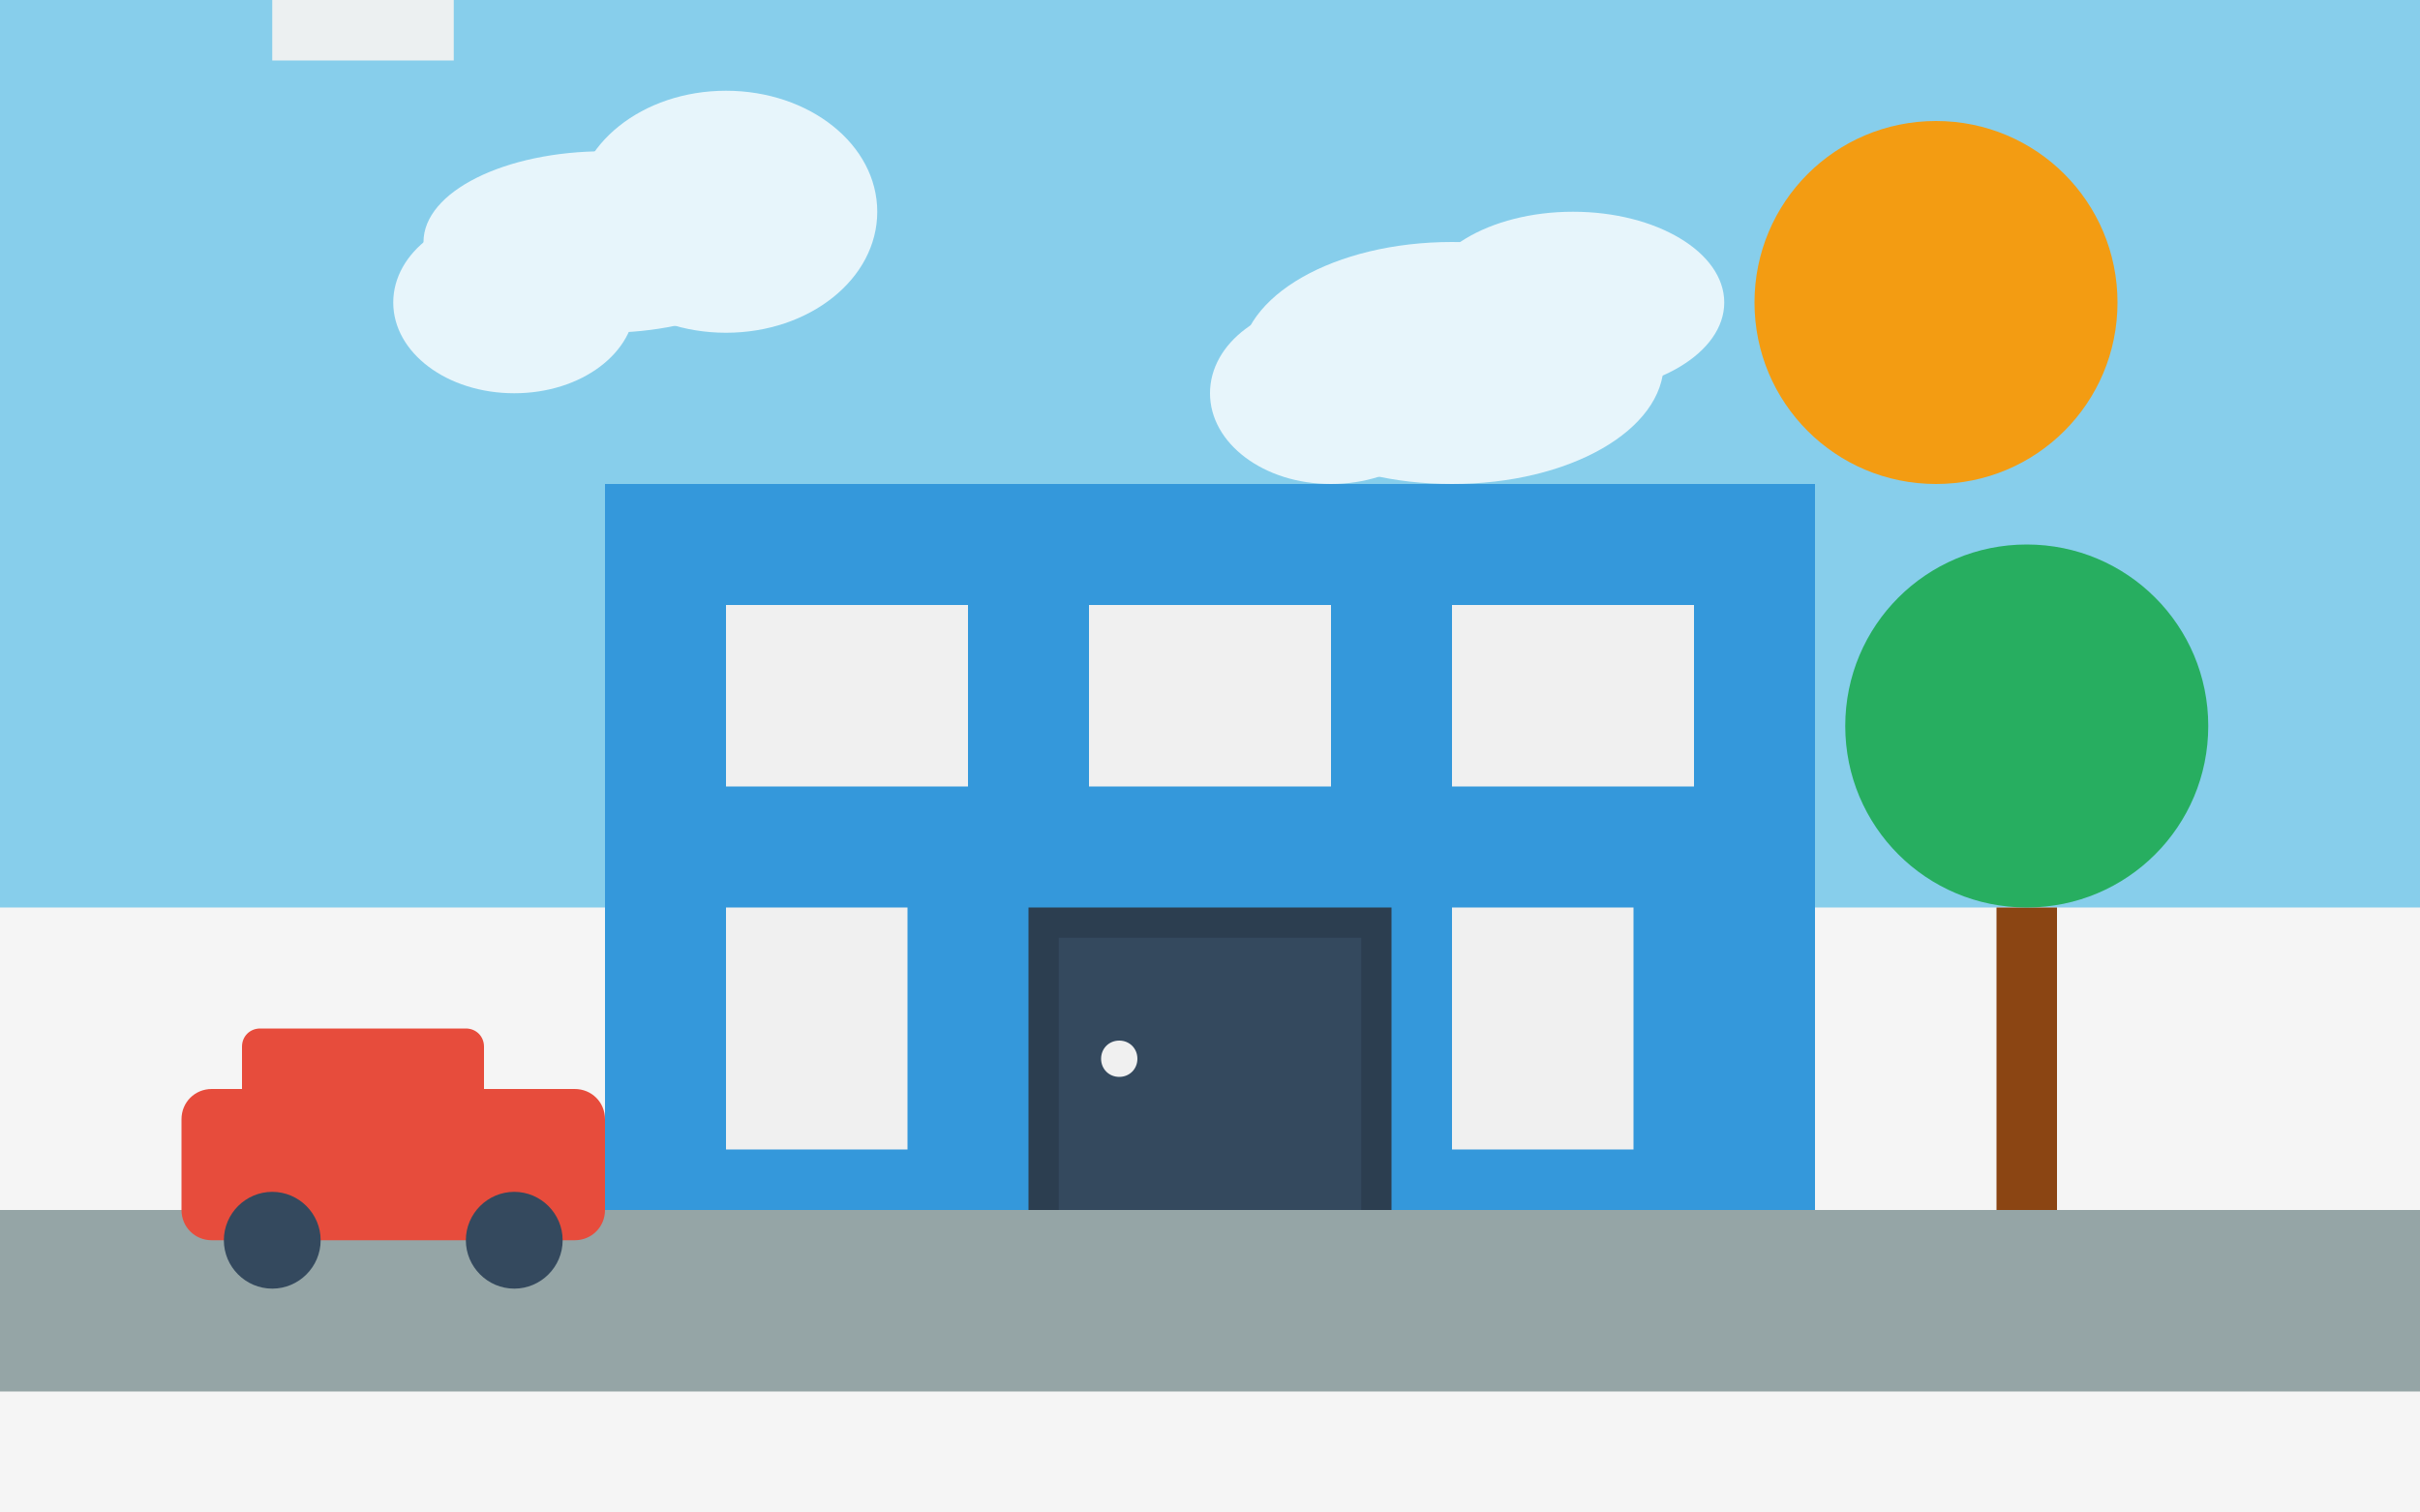 <svg version="1.2" xmlns="http://www.w3.org/2000/svg" viewBox="0 0 400 250" width="400" height="250">
	<title>blog-1</title>
	<style>
		.s0 { fill: #f5f5f5 } 
		.s1 { fill: #87ceeb } 
		.s2 { fill: #f39c12 } 
		.s3 { fill: #ffffff } 
		.s4 { fill: #3498db } 
		.s5 { fill: #f0f0f0 } 
		.s6 { fill: #2c3e50 } 
		.s7 { fill: #34495e } 
		.s8 { fill: #95a5a6 } 
		.s9 { fill: #e74c3c } 
		.s10 { fill: #ecf0f1 } 
		.s11 { fill: #8b4513 } 
		.s12 { fill: #27ae60 } 
	</style>
	<path fill-rule="evenodd" class="s0" d="m0 0h400v250h-400z"/>
	<path fill-rule="evenodd" class="s1" d="m0 0h400v150h-400z"/>
	<path fill-rule="evenodd" class="s2" d="m320 80c-16.6 0-30-13.4-30-30 0-16.6 13.4-30 30-30 16.6 0 30 13.4 30 30 0 16.6-13.4 30-30 30z"/>
	<g style="opacity: .8">
		<path fill-rule="evenodd" class="s3" d="m100 55c-16.6 0-30-6.7-30-15 0-8.3 13.4-15 30-15 16.6 0 30 6.7 30 15 0 8.3-13.4 15-30 15z"/>
		<path fill-rule="evenodd" class="s3" d="m120 55c-13.8 0-25-8.9-25-20 0-11.1 11.2-20 25-20 13.8 0 25 8.9 25 20 0 11.1-11.2 20-25 20z"/>
		<path fill-rule="evenodd" class="s3" d="m85 65c-11.1 0-20-6.7-20-15 0-8.3 8.9-15 20-15 11.1 0 20 6.7 20 15 0 8.3-8.9 15-20 15z"/>
		<path fill-rule="evenodd" class="s3" d="m240 80c-19.4 0-35-8.9-35-20 0-11.1 15.6-20 35-20 19.4 0 35 8.9 35 20 0 11.1-15.6 20-35 20z"/>
		<path fill-rule="evenodd" class="s3" d="m260 65c-13.8 0-25-6.7-25-15 0-8.3 11.2-15 25-15 13.8 0 25 6.7 25 15 0 8.3-11.2 15-25 15z"/>
		<path fill-rule="evenodd" class="s3" d="m220 80c-11.1 0-20-6.7-20-15 0-8.3 8.9-15 20-15 11.1 0 20 6.7 20 15 0 8.3-8.9 15-20 15z"/>
	</g>
	<path fill-rule="evenodd" class="s4" d="m100 80h200v120h-200z"/>
	<path fill-rule="evenodd" class="s5" d="m120 100h40v30h-40z"/>
	<path fill-rule="evenodd" class="s5" d="m180 100h40v30h-40z"/>
	<path fill-rule="evenodd" class="s5" d="m240 100h40v30h-40z"/>
	<path fill-rule="evenodd" class="s5" d="m120 150h30v40h-30z"/>
	<path fill-rule="evenodd" class="s5" d="m240 150h30v40h-30z"/>
	<path fill-rule="evenodd" class="s6" d="m170 150h60v50h-60z"/>
	<path fill-rule="evenodd" class="s7" d="m175 155h50v45h-50z"/>
	<path fill-rule="evenodd" class="s5" d="m185 178c-1.7 0-3-1.3-3-3 0-1.7 1.3-3 3-3 1.7 0 3 1.3 3 3 0 1.7-1.3 3-3 3z"/>
	<path fill-rule="evenodd" class="s8" d="m0 200h400v30h-400z"/>
	<path fill-rule="evenodd" class="s9" d="m35 180h60c2.8 0 5 2.2 5 5v15c0 2.8-2.2 5-5 5h-60c-2.8 0-5-2.2-5-5v-15c0-2.8 2.2-5 5-5z"/>
	<path fill-rule="evenodd" class="s9" d="m43 170h34c1.7 0 3 1.3 3 3v9c0 1.7-1.3 3-3 3h-34c-1.7 0-3-1.3-3-3v-9c0-1.7 1.3-3 3-3z"/>
	<path fill-rule="evenodd" class="s7" d="m45 213c-4.4 0-8-3.6-8-8 0-4.4 3.6-8 8-8 4.4 0 8 3.6 8 8 0 4.4-3.6 8-8 8z"/>
	<path fill-rule="evenodd" class="s7" d="m85 213c-4.4 0-8-3.6-8-8 0-4.4 3.6-8 8-8 4.4 0 8 3.6 8 8 0 4.4-3.6 8-8 8z"/>
	<path fill-rule="evenodd" class="s10" d="m45 0h30v10h-30z"/>
	<path fill-rule="evenodd" class="s11" d="m330 150h10v50h-10z"/>
	<path fill-rule="evenodd" class="s12" d="m335 150c-16.6 0-30-13.4-30-30 0-16.6 13.4-30 30-30 16.6 0 30 13.4 30 30 0 16.6-13.4 30-30 30z"/>
</svg>